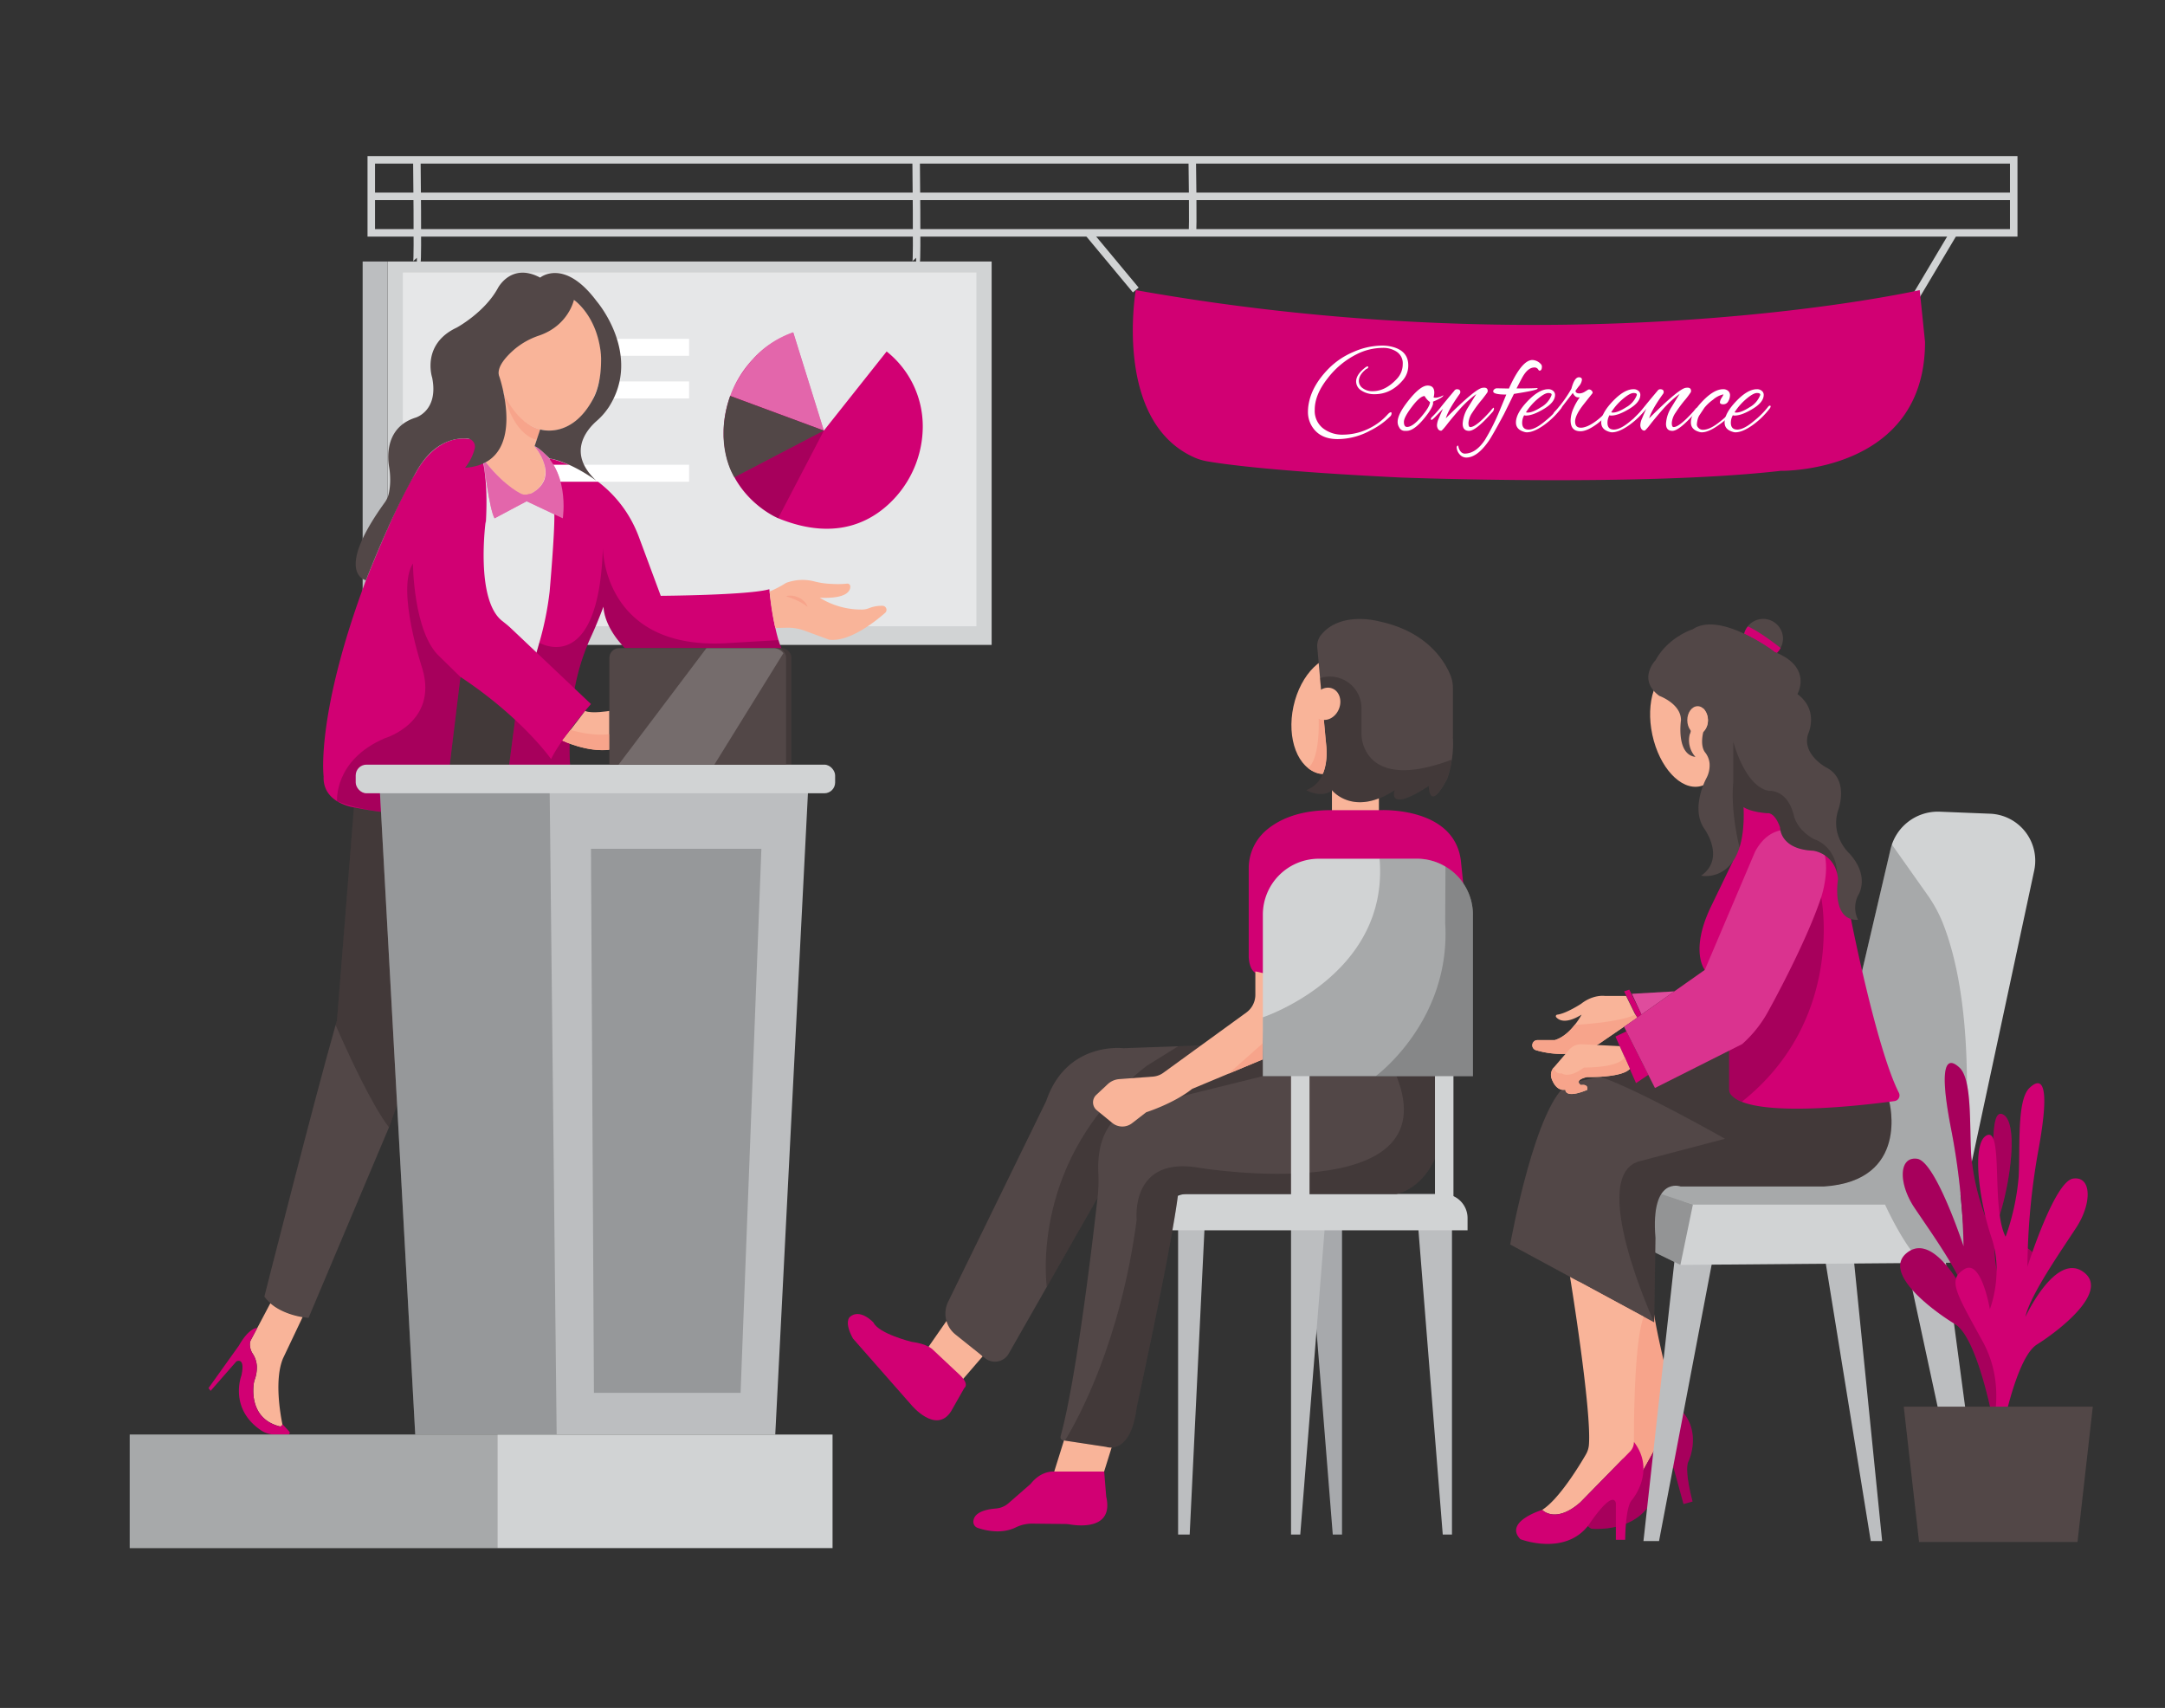  <!DOCTYPE svg PUBLIC "-//W3C//DTD SVG 1.1//EN" "http://www.w3.org/Graphics/SVG/1.1/DTD/svg11.dtd">
<svg id="b625f1e5-8169-47f0-a629-6174850bf053" data-name="Layer 1" xmlns="http://www.w3.org/2000/svg" xmlns:xlink="http://www.w3.org/1999/xlink" width="865.76" height="682.89" viewBox="0 0 865.76 682.89">
<rect x="0" y="0" width="865.76" height="682.89" fill="#333333" stroke="none"/>
<defs>
<clipPath id="bba1797d-02d6-49ba-8647-7b2a2f5c5d3f">
<path id="bc4b0d75-d667-46b5-822e-071868d19f46" data-name="SVGID" d="M-239.61,601.51c-45.46,6.93-88.53,11.33-126.68,14.09-91.65,6.63-155,3.83-155,3.83-94.07,0-157.84-9-199.58-21.43-53.86-16.08-75.27-35-75.27-35-76.57-64-70-186.28-70-186.28,7.19-149,141.27-212.81,141.27-212.81s259.19-193.67,528.75-56.92c0,0,152.35,65.95,156.62,232C-39.51,338.93-32,569.86-239.61,601.51Z" fill="none"/>
</clipPath>
<style xmlns="http://www.w3.org/1999/xhtml">*, ::after, ::before { box-sizing: border-box; }
img, svg { vertical-align: middle; }
</style>
<style xmlns="http://www.w3.org/1999/xhtml">*, body, html { -webkit-font-smoothing: antialiased; }
img, svg { max-width: 100%; }
</style>
</defs>
<path d="M669.85,561.68a5.52,5.52,0,0,1-.52,4.17l-13.79,24.81c-7.31,11.07-13.89,6.92-13.89,6.92,5.33-5.79,9.68-21,11-25.92a9.34,9.34,0,0,0,.18-4c-2.52-13.69-25.06-62.89-25.06-62.89l32.64,7.57C659.25,522.41,667.5,553.22,669.85,561.68Z" fill="#f7a48b"/>
<path d="M675.25,584.19c-1.93,3.36,1.58,16.16,1.58,16.16l-3.6,1-3.9-14.19c-2.9-4.9-8.07,11.14-8.07,11.14-5.76,14.9-24.93,12.91-24.93,12.91-8.35-5,5.32-13.61,5.32-13.61s6.58,4.15,13.89-6.92l13.79-24.81a5.52,5.52,0,0,0,.52-4.17C681.61,570.66,675.25,584.19,675.25,584.19Z" fill="#d10073" data-primary="true"/>
<path d="M675.25,584.19c-1.93,3.36,1.58,16.16,1.58,16.16l-3.6,1-3.9-14.19c-2.9-4.9-8.07,11.14-8.07,11.14-5.76,14.9-24.93,12.91-24.93,12.91-8.35-5,5.32-13.61,5.32-13.61s6.58,4.15,13.89-6.92l13.79-24.81a5.52,5.52,0,0,0,.52-4.17C681.61,570.66,675.25,584.19,675.25,584.19Z" opacity="0.2"/>
<polygon points="762.02 502.98 786.41 616.17 793 616.17 777.51 500.18 762.02 502.98" fill="#bcbec0"/>
<polygon points="729.3 500.18 748.1 616.17 752.65 616.17 740.98 500.18 729.3 500.18" fill="#bcbec0"/>
<polygon points="685.08 502.45 663.43 616.17 657.2 616.17 670.04 500.18 685.08 502.45" fill="#bcbec0"/>
<path d="M661.92,500.81,672,505.75l107-.88a6.88,6.88,0,0,0,6.78-7.5l-1.84-20L729.3,453.92l-67.38,16.49-4.72,23.35Z" fill="#d1d3d4"/>
<polygon points="676.97 481.63 671.97 505.75 661.92 500.81 657.2 493.76 661.92 470.41 664.33 477.39 676.97 481.63" opacity="0.3"/>
<path d="M729.3,453.92,756,339.54a19.45,19.45,0,0,1,19.72-15l20.18.81A18.8,18.8,0,0,1,813.47,348L789.05,462s-3.08,16.33-8.37,18.74Z" fill="#d1d3d4"/>
<path d="M664.33,477.39,677,481.63H753.8s8.73,19.08,15.18,23.17h9.9a6.87,6.87,0,0,0,6.84-7.49l-1.83-19.92s9.42-67.33-7.11-108.66a54.36,54.36,0,0,0-6.15-11.12l-14.21-20.1L729.3,453.92l-67.38,16.49Z" opacity="0.2"/>
<path d="M729.3,474.4H672.12S659.93,469.87,662,495l-.52,33.71-57.57-31.12s10.12-57,23.6-64.55l12.41-2.52h0l51.52-10.46,64.06,20.45S763.91,472.19,729.3,474.4Z" fill="#524747" data-secondary="true"/>
<path d="M729.3,474.4H672.12S659.93,469.87,662,495l-.52,33.71s-27.48-59.9-5.18-64.58l33.53-8.81s-34.37-19.52-49.89-24.8l51.52-10.46,64.06,20.45S763.91,472.19,729.3,474.4Z" opacity="0.2"/>
<path d="M759.34,436.92a2.3,2.3,0,0,1-1.75,3.33c-11.23,1.53-47.22,5.82-61.07.28a10.48,10.48,0,0,1-4.34-2.87,3.44,3.44,0,0,1-.71-2.19V404.9l-9.74-17.1s-6.06-7.41,2.37-25.11l8.79-18.18,3.35-26.66L711.82,323l24.48,21.1,3.89,23.4S750.38,419.31,759.34,436.92Z" fill="#d10073" data-primary="true"/>
<path d="M696.52,440.53a10.46,10.46,0,0,1-4.35-2.88,3.49,3.49,0,0,1-.7-2.18V420.08l32.33-60.77,4.49-.53S738.12,407.53,696.52,440.53Z" opacity="0.2"/>
<path d="M425.86,574.68l-4.29,13.71h19.95s2.58-8.22,3.55-11.36Z" fill="#f9b499"/>
<path d="M398.24,603.15c-3.38.26-8.67,1.26-9,5.07a2.6,2.6,0,0,0,1.76,2.69c2.89,1,9.38,2.6,15.12-.17a14.77,14.77,0,0,1,6.51-1.55l13.23.15a11.47,11.47,0,0,1,1.94.17c3.66.62,17.63,2.17,14.56-11.13l-.81-10H421.57s-5.09-.59-9.4,4.9L403.33,601A8.65,8.65,0,0,1,398.24,603.15Z" fill="#d10073" data-primary="true"/>
<polygon points="370.76 539.28 379.58 526.59 392.97 542.29 383.88 552.83 370.76 539.28" fill="#f9b499"/>
<path d="M339.8,526.59s-2.37,1.94,1.29,8.6l23.44,26.67s9.68,11.61,15.7,2.58L385.6,555s2.37-1.51-2.15-5.59l-10.32-9.68s-1.94-2.37-8.6-3.23c0,0-13.12-3.22-15.27-7.74C349.26,528.74,343.88,522.93,339.8,526.59Z" fill="#d10073" data-primary="true"/>
<polygon points="536.66 489.6 536.66 613.56 532.96 613.56 523.06 489.6 536.66 489.6" fill="#a7a9ac"/>
<polygon points="471.11 489.6 471.11 613.56 475.74 613.56 481.75 489.6 471.11 489.6" fill="#bcbec0"/>
<polygon points="516.27 489.6 516.27 613.56 519.96 613.56 529.86 489.6 516.27 489.6" fill="#bcbec0"/>
<polygon points="580.63 489.6 580.63 613.56 576.94 613.56 567.04 489.6 580.63 489.6" fill="#bcbec0"/>
<path d="M382.08,533.58l11.84,9.47a6.32,6.32,0,0,0,9.44-1.8l35.54-62.33L505,430.28V417.11l-55.81,2s-22.71-2.84-30.82,21.09l-39.21,80.27A10.73,10.73,0,0,0,382.08,533.58Z" fill="#524747" data-secondary="true"/>
<path d="M418.6,514.51s-7.38-51.35,39.89-88.31l12.62-7.86L505,417.11v13.17L438.9,478.92Z" opacity="0.2"/>
<ellipse cx="532.63" cy="285.78" rx="24" ry="15.73" transform="translate(140.25 745.57) rotate(-77.74)" fill="#f9b499"/>
<rect x="532.63" y="314.18" width="18.78" height="12.06" fill="#f9b499"/>
<rect x="154.97" y="104.56" width="241.58" height="153.29" fill="#d1d3d4"/>
<rect x="161.08" y="108.97" width="229.38" height="141.43" fill="#e6e7e8"/>
<path d="M199.19,261.14l18.92,6.47,7.26-30,1-49.33-32.19-7.1-7.28,13.31s-2.91,34-2.82,34.91S199.19,261.14,199.19,261.14Z" fill="#e6e7e8"/>
<path d="M219.79,275.28l-18.08,45L155.84,450.06l-.29.69-32.17,76.19s-12.53-1.14-17.66-8.54c0,0,20.14-79.45,28.49-108.57.2-.66.38-1.31.55-1.92l7.49-94,40.52-53.54Z" fill="#524747" data-secondary="true"/>
<path d="M219.79,275.28l-18.08,45L155.84,450.06l-.29.69c-6.77-8.84-15.82-28.31-21.34-40.92.2-.66.38-1.31.55-1.92l7.49-94,40.52-53.54Z" opacity="0.2"/>
<path d="M314.34,261.82s-57.06,8.83-65.87-4.29c0,0-6.67-6.91-7.15-15,0,0-2.42,6.52-4.88,11.82A88.46,88.46,0,0,0,228.92,281c-1.17,9.62-1.8,21.34-.21,31.93a5.21,5.21,0,0,1-3.24,5.67c-4.45,1.71-12.57,3.67-23.76,1.71l4.45-33.89s5.46-14.58,9.5-29.43a124.5,124.5,0,0,0,4.13-20.44s2.05-23.11,1.89-30.88l-1.89-22.35s26.06,5,35.84,31.76l8.6,23.15s35.31-.24,43.42-2.64c0,0,1.28,12.51,3.65,20.35C312.17,258.8,313.18,261.05,314.34,261.82Z" fill="#d10073" data-primary="true"/>
<path d="M314.34,261.82s-57.06,8.83-65.87-4.29c0,0-6.67-6.91-7.15-15,0,0-2.42,6.52-4.88,11.82A88.46,88.46,0,0,0,228.92,281c-1.17,9.62-1.8,21.34-.21,31.93a5.21,5.21,0,0,1-3.24,5.67c-4.45,1.71-12.57,3.67-23.76,1.71l4.45-33.89s5.46-14.58,9.5-29.43c0,0,23.75,13.92,25.42-37.86,0,0,0,40.36,48.58,38.08l21.64-1.27C312.17,258.8,313.18,261.05,314.34,261.82Z" opacity="0.2"/>
<rect x="145.02" y="104.56" width="9.95" height="153.29" fill="#bcbec0"/>
<rect x="195.35" y="135.47" width="80.21" height="6.79" fill="#fff"/>
<rect x="195.35" y="152.52" width="80.21" height="6.79" fill="#fff"/>
<rect x="195.35" y="185.82" width="80.21" height="6.79" fill="#fff"/>
<path d="M249.68,259.17h62.87a3.89,3.89,0,0,1,3.89,3.89v42.67a0,0,0,0,1,0,0H245.79a0,0,0,0,1,0,0V263.06A3.89,3.89,0,0,1,249.68,259.17Z" fill="#524747" data-secondary="true"/>
<path d="M249.68,259.17h62.87a3.89,3.89,0,0,1,3.89,3.89v42.67a0,0,0,0,1,0,0H245.79a0,0,0,0,1,0,0V263.06A3.89,3.89,0,0,1,249.68,259.17Z" opacity="0.2"/>
<ellipse cx="219.79" cy="144.45" rx="20.7" ry="27.72" fill="#f9b499"/>
<path d="M194.22,184.87s7.95,10.06,14.51,12.71a4.48,4.48,0,0,0,3.86-.29c3.45-2,9.84-7.48,1.19-18.89l2.23-6.7s-9.22-1.14-14.62-14.55a33.52,33.52,0,0,1,.11,12A34,34,0,0,1,194.22,184.87Z" fill="#f9b499"/>
<path d="M216,171.7l-1.37,4.13s-9-1.05-13.25-18.68C201.39,157.15,206.41,169.38,216,171.7Z" fill="#f7a48b"/>
<path d="M193.51,185.24s2.15,18.43,4.26,22l12.83-6.82,14.46,6.82s3.27-20.48-11.28-28.84c0,0,10.71,12.34-1.19,18.89,0,0-2.52.91-3.86.29,0,0-5.93-2.17-14.51-12.71Z" fill="#d10073" data-primary="true"/>
<path d="M193.51,185.24s2.15,18.43,4.26,22l12.83-6.82,14.46,6.82s3.27-20.48-11.28-28.84c0,0,10.71,12.34-1.19,18.89,0,0-2.52.91-3.86.29,0,0-5.93-2.17-14.51-12.71Z" fill="#fff" opacity="0.4"/>
<path d="M194.22,208.4s-4.22,31.09,6.45,39.75c1.27,1,2.56,2,3.74,3.14l31.91,30.2s-11.77,13.47-15.95,22c0,0-11.57-16.52-36.25-32.84l-6.06,49.9a4.8,4.8,0,0,1-3.93,4.13c-4.91.87-15.12,1.64-31.89-1.75,0,0-13.3-1.39-12.83-12.53,0,0-3.19-24.57,16.91-78.36,0,0,13.77-34.54,19.82-42.75,0,0,7.58-15.95,21.9-13.75a3.92,3.92,0,0,1,3,2.21c1.6,3.45,4.37,12.39,3.23,31.58" fill="#d10073" data-primary="true"/>
<path d="M165.13,225.3s.15,27.6,10.64,37.2l8.35,8.17-6.06,49.9s-.61,3.68-3.93,4.13c0,0-20.72,2.84-39.34-4.34,0,0-1.36-16.47,19.14-25.21,0,0,21.27-6.26,15-27.71C168.93,267.44,158.3,235.74,165.13,225.3Z" opacity="0.2"/>
<path d="M113.17,543.13c-3.47,8.35-1.13,21.93-.28,26.16a.87.87,0,0,1-1.09,1C100.4,567.34,101,556.36,101.52,553a9.32,9.32,0,0,1,.49-1.77,14.66,14.66,0,0,0,.72-4.8,10.11,10.11,0,0,0-1.76-5.32,6.8,6.8,0,0,1-.94-4.76l2.86-5.4,5.22-9.88c5.09,4.52,12.9,5.55,12.9,5.55Z" fill="#f9b499"/>
<path d="M115.19,573.58H110a10.13,10.13,0,0,1-5.7-1.74C91.44,563.06,96.53,550,96.53,550c1.67-7.66-2-5.67-2-5.67L84.22,556.11,83.39,555l12.15-17c4.16-7.32,7.35-7.06,7.35-7.06l-2.45,4.63a4.12,4.12,0,0,0-.5,2.12,6.83,6.83,0,0,0,1,3.41,10.11,10.11,0,0,1,1.76,5.32,14.66,14.66,0,0,1-.72,4.8,9.32,9.32,0,0,0-.49,1.77c-.48,3.4-1.12,14.38,10.28,17.33a.87.87,0,0,0,1.09-1l2.83,3.08A.72.72,0,0,1,115.19,573.58Z" fill="#d10073" data-primary="true"/>
<polygon points="151.82 314.75 166.05 573.58 310.02 573.58 323.21 314.75 151.82 314.75" fill="#bcbec0"/>
<polygon points="151.82 314.75 219.79 314.75 222.6 573.58 166.05 573.58 151.82 314.75" opacity="0.2"/>
<polygon points="236.32 339.38 237.51 556.9 296.15 556.9 304.47 339.38 236.32 339.38" opacity="0.2"/>
<rect x="51.88" y="573.58" width="281.05" height="45.4" fill="#d1d3d4"/>
<rect x="51.88" y="573.58" width="147.11" height="45.4" opacity="0.2"/>
<path d="M307.76,236.5a43.85,43.85,0,0,0,6.58-3.44,18.87,18.87,0,0,1,11-.67,32.23,32.23,0,0,0,7.25,1.07,35.55,35.55,0,0,0,6.07-.1,1.18,1.18,0,0,1,1.37,1.15c0,1.89-1.59,4.93-12.2,4.49a31.51,31.51,0,0,0,16.81,4.72,7.65,7.65,0,0,0,2.72-.49,13.48,13.48,0,0,1,5.79-1A1.62,1.62,0,0,1,354,245c-3.73,3.29-14.26,11.8-22.44,10.77l-9.85-3.62a19.4,19.4,0,0,0-7.12-1.17l-4.54.11A100.26,100.26,0,0,1,307.76,236.5Z" fill="#f9b499"/>
<path d="M314.34,238.37a6.38,6.38,0,0,1,2.57-.16,8.69,8.69,0,0,1,2.49.73,7.45,7.45,0,0,1,2.14,1.5,5.66,5.66,0,0,1,1.41,2.17c-.74-.47-1.36-1-2.05-1.36a19.55,19.55,0,0,0-2.06-1.11C317.43,239.46,316,239,314.34,238.37Z" fill="#f7a48b"/>
<circle cx="281.87" cy="287.22" r="6.3" fill="none" stroke="#ed1c24" stroke-miterlimit="10" stroke-width="0.25"/>
<path d="M224.87,296.11s9.85,4.71,18.82,3.65V284.25s-7.19,1.21-9.71,0Z" fill="#f9b499"/>
<path d="M228.15,291.84s8.44,2.68,15.54,1.68v6.24s-7.42,1.46-18.82-3.65Z" fill="#f7a48b"/>
<path d="M581,294.87a42,42,0,0,1-.43,8.89,43.39,43.39,0,0,1-1.84,7.62c-7.4,13.95-7.4,2.85-7.4,2.85-17.09,11.1-13.68,1.71-13.68,1.71-16.51,10.82-25,0-25,0-4.2,3.42-10.33,0-10.33,0,10.25-4,8-17.94,8-17.94l-2.45-26.89-1.1-12.23a7,7,0,0,1,1.5-5c7.93-9.8,23.37-5.4,23.37-5.4,19.3,4.12,26.23,16.13,28.44,21.65A13.13,13.13,0,0,1,581,275Z" fill="#524747" data-secondary="true"/>
<path d="M580.52,303.76a43.39,43.39,0,0,1-1.84,7.62c-7.4,13.95-7.4,2.85-7.4,2.85-17.09,11.1-13.68,1.71-13.68,1.71-16.51,10.82-25,0-25,0-4.2,3.42-10.33,0-10.33,0,10.25-4,8-17.94,8-17.94l-2.45-26.89.12,0a12.66,12.66,0,0,1,16.5,12.08v10.59s0,23.46,36,10Z" opacity="0.2"/>
<path d="M527.31,287.22s.78,16-4.25,19.86c0,0,3,2.54,5.91,2.36,0,0,2.35-4.86,1.2-13.25l-.76-8.36A2.64,2.64,0,0,1,527.31,287.22Z" fill="#f7a48b"/>
<path d="M505.76,389.25s-5.83,2.53-6.41-6.61v-35.4a20,20,0,0,1,6.69-15c4.88-4.3,13.09-8.4,26.59-8.31h19s30.93-1.75,32.68,21.39l2.53,24.32Z" fill="#d10073" data-primary="true"/>
<path d="M474.71,477.39H577.22a9.64,9.64,0,0,1,9.64,9.64v4.88a0,0,0,0,1,0,0H465.06a0,0,0,0,1,0,0V487A9.64,9.64,0,0,1,474.71,477.39Z" fill="#d1d3d4"/>
<path d="M558.36,477.39H471.11c-2.48,20.53-16.56,85.3-16.56,85.3-2.44,19.46-12.17,15.82-12.17,15.82L425.86,576l-.69-.11a1.28,1.28,0,0,1-1.05-1.62c6.3-22.84,12.76-77.39,14.78-95.34a61.18,61.18,0,0,0,.32-9.76c-1.3-27.71,20.6-27.71,20.6-27.71L505,430.28h72.55C581.71,473.86,558.36,477.39,558.36,477.39Z" fill="#524747" data-secondary="true"/>
<path d="M558.36,477.39H471.11c-2.48,20.53-16.56,85.3-16.56,85.3-2.44,19.46-12.17,15.82-12.17,15.82L425.86,576c5.51-9,22.29-39.83,28.69-88.32,0,0-2.84-25.95,25.54-20.67,0,0,99.45,16.17,78.38-36.72h19.06C581.71,473.86,558.36,477.39,558.36,477.39Z" opacity="0.2"/>
<path d="M502,388.38v9.38a8.75,8.75,0,0,1-3.61,7.08l-33.18,24.09a8.15,8.15,0,0,1-4.16,1.53l-13.4,1a7.68,7.68,0,0,0-4.66,2l-4.61,4.32a4.08,4.08,0,0,0,.21,6.13l6.2,5.08a6.36,6.36,0,0,0,7.9.11l5.67-4.39s10.9-3.43,18.38-9.35L505,423.56l.78-34.31Z" fill="#f9b499"/>
<polygon points="491.26 429.3 504.98 417.11 504.98 423.56 491.26 429.3" fill="#f7a48b"/>
<ellipse cx="674.73" cy="290.75" rx="14.28" ry="24.13" transform="translate(-46.02 148.2) rotate(-12.12)" fill="#f9b499"/>
<path d="M713,255.32a7.82,7.82,0,0,1-1,3.77,8.11,8.11,0,0,1-1.52,2,7.77,7.77,0,0,1-5.4,2.15,7.9,7.9,0,0,1-7.9-7.89,6.84,6.84,0,0,1,.26-1.94,7.39,7.39,0,0,1,1.46-2.94,7.81,7.81,0,0,1,6.18-3A7.89,7.89,0,0,1,713,255.32Z" fill="#524747" data-secondary="true"/>
<path d="M712.05,259.09a8.11,8.11,0,0,1-1.52,2l-.87-.36c-4.19-3.44-12.17-7.32-12.17-7.32a7.39,7.39,0,0,1,1.46-2.94C703.05,252.29,708.69,256.46,712.05,259.09Z" fill="#d10073" data-primary="true"/>
<polygon points="646 414.44 654.23 433.06 659.15 429.75 650.38 412.36 646 414.44" fill="#d10073" data-primary="true"/>
<path d="M653.4,576.53a5.53,5.53,0,0,1-1.6,3.88l-19.86,20.28c-10,8.74-15.23,3-15.23,3,6.67-4.17,14.89-17.72,17.44-22.1a9.17,9.17,0,0,0,1.23-3.77c1.19-13.87-7.54-67.28-7.54-67.28l29.48,15.94C653.57,535.86,653.37,567.75,653.4,576.53Z" fill="#f9b499"/>
<path d="M652.65,599.67c-2.75,2.72-2.75,16-2.75,16h-3.73V600.94c-1.5-5.49-10.74,8.61-10.74,8.61-9.49,12.85-27.45,5.86-27.45,5.86-6.74-7,8.73-11.72,8.73-11.72s5.25,5.74,15.23-3l19.86-20.28a5.53,5.53,0,0,0,1.6-3.88C662.36,588.3,652.65,599.67,652.65,599.67Z" fill="#d10073" data-primary="true"/>
<polygon points="652.57 397.36 656.4 405.65 669.55 396.38 652.57 397.36" fill="#d10073" data-primary="true"/>
<polygon points="652.57 397.36 656.4 405.65 669.55 396.38 652.57 397.36" fill="#fff" opacity="0.3"/>
<polygon points="649.46 396.38 651.54 395.68 656.4 405.65 654.65 406.88 649.46 396.38" fill="#d10073" data-primary="true"/>
<path d="M654.64,406.88c-3.25,2.3-13.52,9.3-13.52,9.3-10.46,7.71-22.82,4.95-27,3.69a2.06,2.06,0,0,1,.61-4h7c3.35-1,6.16-3.72,8-6.11a28.49,28.49,0,0,0,2.73-4.07c-6.33,3.87-9.09,2.24-10.17,1a.62.62,0,0,1,.44-1c3.61-.45,9.55-4.35,9.55-4.35,4.88-3.82,9.42-3.14,9.42-3.14h8.54l3.7,7.51Z" fill="#f9b499"/>
<path d="M654.64,406.88c-3.25,2.3-13.52,9.3-13.52,9.3-10.46,7.71-22.82,4.95-27,3.69a2.06,2.06,0,0,1,.61-4h7c3.35-1,6.16-3.72,8-6.11.56,0,17.74-.9,24.21-4.09Z" fill="#f7a48b"/>
<path d="M329.46,172.17l25.1-31.64A38.21,38.21,0,0,1,369,171a42.44,42.44,0,0,1-10.62,27.49c-8.08,9.14-23,18.6-47.18,8.72,0,0-20.22-8.26-21.73-31.51A43.26,43.26,0,0,1,301,143.67a38.84,38.84,0,0,1,16.2-10.79Z" fill="#d10073" data-primary="true"/>
<path d="M329.46,172.17,292,158.3s6.53-19.1,25.17-25.42Z" fill="#fff" opacity="0.4"/>
<path d="M329.46,172.17l-35.78,18.68s-8.56-12.78-1.7-32.55Z" fill="#524747" data-secondary="true"/>
<path d="M311.16,207.24l18.3-35.07-35.78,18.68S299.51,201.73,311.16,207.24Z" opacity="0.2"/>
<line x1="435.17" y1="93.1" x2="454.18" y2="115.95" fill="none" stroke="#d1d3d4" stroke-miterlimit="10" stroke-width="3"/>
<line x1="761.43" y1="126.43" x2="781.27" y2="93.1" fill="none" stroke="#d1d3d4" stroke-miterlimit="10" stroke-width="3"/>
<rect x="148.47" y="63.91" width="656.8" height="29.19" fill="none" stroke="#d1d3d4" stroke-miterlimit="10" stroke-width="3"/>
<line x1="148.47" y1="78.51" x2="805.27" y2="78.51" fill="none" stroke="#d1d3d4" stroke-miterlimit="10" stroke-width="3"/>
<path d="M166.7,63.91s.47,40.65,0,40.65" fill="none" stroke="#d1d3d4" stroke-miterlimit="10" stroke-width="3"/>
<path d="M366.35,63.91s.47,40.65,0,40.65" fill="none" stroke="#d1d3d4" stroke-miterlimit="10" stroke-width="3"/>
<path d="M476.77,63.91s.46,29.19,0,29.19" fill="none" stroke="#d1d3d4" stroke-miterlimit="10" stroke-width="3"/>
<path d="M237.27,159.31C228.57,175.83,216,171.7,216,171.7l-2.23,6.7c2,.67,6,4.9,6,4.9,8.91,1.56,18.7,8.91,18.7,8.91-11.83-11-3.94-20.3.07-23.85a27.12,27.12,0,0,0,5-5.72c13.32-21-4.88-42.12-4.88-42.12C225.58,102.93,216,111,216,111c-11.58-6.24-16.92,4.23-16.92,4.23C193.74,125,182.61,131,182.61,131c-14.25,6.68-9.79,20-9.79,20,2.67,13.36-6.68,16-6.68,16-12,3.83-11.23,15.6-10.54,19.71a29,29,0,0,1,.43,4.74,26,26,0,0,1-.6,6.07,9.6,9.6,0,0,1-1.59,3.41c-20.57,28.46-7.52,31.08-7.52,31.08,11.8-29.84,19.82-42.75,19.82-42.75,7-13.05,16.17-14.27,20.82-13.9a3.22,3.22,0,0,1,2.92,3.75,19.93,19.93,0,0,1-3.93,7.93c26.05-1.79,13.58-36.92,13.58-36.92-.88-3.44,2.8-7.54,6.34-10.58a30.18,30.18,0,0,1,9.84-5.42c11.67-4.06,13.79-14.2,13.79-14.2s9.37,6.18,10.81,21.92c0,.49.06,1,.06,1.46C240.38,146,240.35,153.45,237.27,159.31Z" fill="#524747" data-secondary="true"/>
<rect x="142.24" y="305.73" width="191.72" height="11.45" rx="4.31" fill="#d1d3d4"/>
<path d="M247.58,259.17h62.87a3.89,3.89,0,0,1,3.89,3.89v42.67a0,0,0,0,1,0,0H243.69a0,0,0,0,1,0,0V263.06A3.89,3.89,0,0,1,247.58,259.17Z" fill="#524747" data-secondary="true"/>
<path d="M247.35,305.73l35.13-46.56h26.69a5,5,0,0,1,4.09,2l-27.58,44.54Z" fill="#fff" opacity="0.2"/>
<ellipse cx="530.34" cy="281.39" rx="6.59" ry="5.49" transform="translate(71.85 668.99) rotate(-68.16)" fill="#f9b499"/>
<rect x="516.27" y="426.2" width="7.39" height="55.43" fill="#d1d3d4"/>
<rect x="573.83" y="426.2" width="7.39" height="55.43" fill="#d1d3d4"/>
<path d="M589,365.72v64.56H505V365.72a22.37,22.37,0,0,1,22.37-22.37h39.29A22.07,22.07,0,0,1,578,346.48,22.3,22.3,0,0,1,589,365.72Z" fill="#d1d3d4"/>
<path d="M589,365.72v64.56H505V406.75s50.58-16.73,46.68-63.4h15A22.35,22.35,0,0,1,589,365.72Z" opacity="0.2"/>
<path d="M589,365.72v64.56H550.11s30.17-22,27.81-61.25l.11-22.55A22.3,22.3,0,0,1,589,365.72Z" opacity="0.2"/>
<path d="M649.46,410.54,661.8,435l34.87-17.54A48.54,48.54,0,0,0,707.28,404s14.72-26.42,21-45.26c0,0,7.11-21.06-5.87-25.25,0,0-13-7.14-20.59,7.06L681.73,387.8Z" fill="#d10073" data-primary="true"/>
<path d="M649.46,410.54,661.8,435l34.87-17.54A48.54,48.54,0,0,0,707.28,404s14.72-26.42,21-45.26c0,0,7.11-21.06-5.87-25.25,0,0-13-7.14-20.59,7.06L681.73,387.8Z" fill="#fff" opacity="0.2"/>
<path d="M743,358.08a10.92,10.92,0,0,0,0,9.68c-10.82.57-8-16.22-8-16.22a15.77,15.77,0,0,0-.34-2.21,11.77,11.77,0,0,0-9.54-9.19c-13.47-.56-13.28-9.3-13.28-9.3-2.28-6.45-5.12-5.69-5.12-5.69-7.22-.57-9.5-2.47-9.5-2.47.29,7-.39,12.2-1.61,16.12-4.29,13.66-15.33,11.32-15.33,11.32,10-7.07,1.14-18.94,1.14-18.94-5.47-8.21.9-19.94.9-19.94a10.9,10.9,0,0,0,1.32-5.94,8.26,8.26,0,0,0-1.82-4.51c-2.15-2.86-.67-8.18-.67-8.18,4.11-4.84,0-9.32,0-9.32l-5.42,4.65c1,4.35,0,5.6,0,5.6a9.86,9.86,0,0,0,2.27,9.1c-7.86-1-5.79-14.7-5.79-14.7,0-6.62-8.69-9.72-8.69-9.72-8.9-6.62-1.45-14.29-1.45-14.29,5.09-9.29,14.85-12.34,14.85-12.34,11.1-7.41,32.74,9.11,32.74,9.11,15.37,6,9.11,16.8,9.11,16.8,8.83,6.55,4.27,16,4.27,16-2.57,8.06,7.12,13.28,7.12,13.28,9.69,4.85,4.84,17.37,4.84,17.37-3.13,10.26,4.55,17.09,4.55,17.09C748.1,350.68,743,358.08,743,358.08Z" fill="#524747" data-secondary="true"/>
<path d="M734.66,349.33a11.77,11.77,0,0,0-9.54-9.19c-13.47-.56-13.28-9.3-13.28-9.3-2.28-6.45-5.12-5.69-5.12-5.69-7.22-.57-9.5-2.47-9.5-2.47.29,7-.39,12.2-1.61,16.12,0,0-3.69-14.18-2.47-26.27V296.58s4.56,17.94,14.24,19.64c0,0,7.41-.85,10,10,0,0,1.13,5.7,8.25,9.4C725.6,335.59,734.28,338.13,734.66,349.33Z" opacity="0.2"/>
<ellipse cx="678.87" cy="287.95" rx="4.14" ry="5.59" fill="#f9b499"/>
<path d="M632.2,433.84c3.2-.5,2.53,1.92,2.53,1.92-9.12,3.76-8.75-.07-8.75-.07-3,.51-4.65-2.12-5.47-4.32a4.46,4.46,0,0,1,.81-4.53l6.16-7.13a6.34,6.34,0,0,1,5.13-2.18l15.08.75,2,4.43,2.07,4.68c-3.36,3.62-17.15,3.25-17.15,3.25C629,432,632.2,433.84,632.2,433.84Z" fill="#f9b499"/>
<path d="M632.2,433.84c3.2-.5,2.53,1.92,2.53,1.92-9.12,3.76-8.75-.07-8.75-.07-3,.51-4.65-2.12-5.47-4.32a4.46,4.46,0,0,1,.81-4.53s.64,2.79,3.15,2.3c0,0,2.85,2.3,8.91-2.3,0,0,14,.2,16.27-4.13l2.07,4.68c-3.36,3.62-17.15,3.25-17.15,3.25C629,432,632.2,433.84,632.2,433.84Z" fill="#f7a48b"/>
<path d="M454.18,116s-9.1,52.23,23.28,66.84a22.11,22.11,0,0,0,5.34,1.62c6.52,1.14,26.76,4,77.12,6.46,0,0,96.51,3.71,152.13-2.66,0,0,57.75,1.06,57.75-51.54L767.67,116S629.62,147.29,454.18,116Z" fill="#d10073" data-primary="true"/>
<path d="M549.73,157.61a9.26,9.26,0,0,1-5.28-1.44,4.24,4.24,0,0,1-2.15-3.63q0-2.78,3.61-5.55a1.89,1.89,0,0,1,.94-.48c.21,0,.32.07.32.21q0,.53-.84.84c-2,1.57-2.93,3.16-2.93,4.77a3.5,3.5,0,0,0,1.57,2.9,6.32,6.32,0,0,0,3.92,1.18c3.43,0,6.65-1.64,9.69-4.92a8.49,8.49,0,0,0,2.36-5.92,5.5,5.5,0,0,0-2.52-5,9.66,9.66,0,0,0-5.65-1.47,23.14,23.14,0,0,0-10.32,2.57,33.45,33.45,0,0,0-11.54,9.6q-5.16,6.52-5.16,12.54A8.86,8.86,0,0,0,529,171.2a12.49,12.49,0,0,0,8.06,2.59,23.7,23.7,0,0,0,10.79-2.67,24.32,24.32,0,0,0,7-5.34c.56-.63,1-.94,1.31-.94s.31.18.31.55a1.66,1.66,0,0,1-.57,1.13,30.37,30.37,0,0,1-8,5.65,27.52,27.52,0,0,1-13,3.4q-6.52,0-9.71-4.29a10.81,10.81,0,0,1-2.15-6.75,18,18,0,0,1,.42-3.72q1.41-6.7,7.43-13a30.63,30.63,0,0,1,10.32-7.09,28.81,28.81,0,0,1,11.31-2.54,15.81,15.81,0,0,1,4.92.68c3.8,1.18,5.71,3.58,5.71,7.17a8.85,8.85,0,0,1-1.94,5.71Q556.39,157.61,549.73,157.61Z" fill="#fff"/>
<path d="M573.08,161.07q0,1.83-3.5,6.13-4.14,5.07-7.07,5.07h-.84a2.4,2.4,0,0,1-2.15-1.41,4,4,0,0,1-.62-2.2q0-3.14,4.58-8.82t7.4-5.68c1.79,0,2.68.94,2.68,2.83a8.67,8.67,0,0,1-.27,1.88c0,.1.37.16,1,.16a7.2,7.2,0,0,0,2.88-1c0,.6-1.42,1.45-4.14,2.57A1.74,1.74,0,0,1,573.08,161.07Zm-3.4-2.72c-1.19,0-2.87,1.39-5,4.19s-3.27,4.85-3.27,6.17.42,2,1.25,2c1.5,0,3.41-1.36,5.71-4.08s3.46-4.68,3.46-5.86A7.71,7.71,0,0,1,569.68,158.35Z" fill="#fff"/>
<path d="M582.56,155.62c.94,0,1.41.37,1.41,1.1a1.45,1.45,0,0,1-.15.63c-3.14,4.37-5,7.66-5.66,9.9q12.2-12.19,14.82-12.2a2,2,0,0,1,.47-.05c1,0,1.47.43,1.47,1.31a1.43,1.43,0,0,1-.11.52c-.07.17-.77,1.12-2.09,2.83a47.08,47.08,0,0,0-3.9,5.23,8.35,8.35,0,0,0-1.6,4.19c0,1.12.24,1.68.73,1.68q2.31,0,8-6.34a4.22,4.22,0,0,0,.37-.47c.52-.63.84-.94.94-.94s.16.17.16.52a2.36,2.36,0,0,1-.73,1.36q-6.5,7.38-9.22,7.38c-1.71,0-2.56-.94-2.56-2.82A13.45,13.45,0,0,1,587,163l3.35-5.44a41.55,41.55,0,0,0-6.33,5.73q-2.78,3.12-5.06,6c-1.52,2-2.4,2.93-2.64,2.93a1.43,1.43,0,0,1-1.23-.65,2.82,2.82,0,0,1-.45-1.63,7.28,7.28,0,0,1,.68-2.59c.46-1.08,1-2.39,1.73-3.92l-3.14,3.29c-.77.77-1.25,1.16-1.44,1.16s-.29-.12-.29-.34a1.15,1.15,0,0,1,.42-.76,43.19,43.19,0,0,0,3.35-3.72q1.37-1.78,5.6-6.81A1.31,1.31,0,0,1,582.56,155.62Z" fill="#fff"/>
<path d="M616.59,146.57c0,1.08-.31,1.62-.94,1.62-.17,0-.35-.14-.52-.42a1.66,1.66,0,0,0-1.57-.84q-2.41,0-4.51,3.46-.42.68-2.61,4.92h.62q5.72,0,7.6-.16c.13,0,.21.11.21.21,0,.28-1.24.67-3.72,1.15s-4.26.72-5.76,1c-1.08,2.23-2.39,4.89-3.93,8q-4.71,8.79-6.23,10.94-4.56,6.5-8.9,6.49a3.43,3.43,0,0,1-2.64-1.28,4.46,4.46,0,0,1-1.18-2.85c.1-.42.26-.63.47-.63s.17.12.21.36a4.25,4.25,0,0,0,1,2.1,2.14,2.14,0,0,0,1.51.73q4.46,0,8.12-5.5a84.15,84.15,0,0,0,5.71-11.3l2.82-6.81c-3.49,0-5.23-.45-5.23-1.26a1.07,1.07,0,0,1,.5-.89,1.53,1.53,0,0,1,.86-.36l4.92.1q5.13-11.42,9.43-11.41a4.87,4.87,0,0,1,3.29,1.57A1.48,1.48,0,0,1,616.59,146.57Z" fill="#fff"/>
<path d="M610.57,172.85a3.11,3.11,0,0,1-1-.16q-3.36-.93-3.36-3.77,0-3.66,4.61-8.48t8.27-4.82a2.9,2.9,0,0,1,2,.66,2.06,2.06,0,0,1,.76,1.6q0,2.93-4.43,5.6t-7.2,2.67a2.29,2.29,0,0,1-.73-.11,6.13,6.13,0,0,0-.79,3c0,1.81.87,2.72,2.6,2.72s4-1.17,6.72-3.51a33.38,33.38,0,0,0,5.45-5.44q.47-.63.81-.63c.23,0,.34.1.34.31a1.75,1.75,0,0,1-.42.89,32.08,32.08,0,0,1-6.8,6.6Q613.34,172.85,610.57,172.85Zm9.9-15.08c0-.42-.45-.63-1.34-.63s-2.15.68-3.79,2a23.41,23.41,0,0,0-5.13,5.71,2.11,2.11,0,0,0,.68.11q2,0,5.31-2.12a9.34,9.34,0,0,0,4.16-4.64A1.27,1.27,0,0,0,620.47,157.77Z" fill="#fff"/>
<path d="M632,172.43q-3.93,0-3.93-4.34a12.17,12.17,0,0,1,1.15-4.82,21.43,21.43,0,0,1,2.52-4.4,3.25,3.25,0,0,1-.68,0c-.84,0-1.54-.59-2.1-1.78l-3.87,5c-2.17,2.69-3.42,4-3.77,4-.18,0-.26-.07-.26-.21a2.8,2.8,0,0,1,.89-1.52,49.59,49.59,0,0,0,6.44-8.95q1.2-4.56,3-4.56c.81,0,1.21.35,1.21,1a4.77,4.77,0,0,1-1.31,2.67l-1.26,1.68c0,.73.54,1.1,1.62,1.1a4.26,4.26,0,0,0,2.1-.68l1.36-.84a1.4,1.4,0,0,1,.52-.05,1.26,1.26,0,0,1,.89.52.93.93,0,0,1,.32.94l-3.62,4.56q-3.35,4.29-3.35,6.78c0,1.66.77,2.48,2.31,2.48s3.57-.85,5.91-2.56a25.37,25.37,0,0,0,3.83-3.4,11.31,11.31,0,0,1,1.78-1.89q.36,0,.36.39a1.44,1.44,0,0,1-.47.92L642,166.52a32.27,32.27,0,0,1-3.15,2.82Q634.72,172.43,632,172.43Z" fill="#fff"/>
<path d="M644.66,172.85a3.13,3.13,0,0,1-1-.16q-3.35-.93-3.35-3.77,0-3.66,4.61-8.48t8.27-4.82a2.87,2.87,0,0,1,2,.66,2,2,0,0,1,.76,1.6q0,2.93-4.42,5.6t-7.2,2.67a2.35,2.35,0,0,1-.74-.11,6.12,6.12,0,0,0-.78,3c0,1.81.86,2.72,2.59,2.72s4-1.17,6.73-3.51a33.3,33.3,0,0,0,5.44-5.44c.32-.42.59-.63.82-.63s.34.1.34.31a1.75,1.75,0,0,1-.42.89,32.37,32.37,0,0,1-6.81,6.6Q647.43,172.85,644.66,172.85Zm9.89-15.08c0-.42-.44-.63-1.33-.63s-2.16.68-3.8,2a23.41,23.41,0,0,0-5.13,5.71,2.15,2.15,0,0,0,.68.11q2,0,5.31-2.12a9.37,9.37,0,0,0,4.17-4.64A1.24,1.24,0,0,0,654.55,157.77Z" fill="#fff"/>
<path d="M663.87,155.62c.94,0,1.42.37,1.42,1.1a1.47,1.47,0,0,1-.16.63c-3.14,4.37-5,7.66-5.66,9.9q12.21-12.19,14.82-12.2a2.09,2.09,0,0,1,.47-.05c1,0,1.47.43,1.47,1.31a1.43,1.43,0,0,1-.11.52,34.33,34.33,0,0,1-2.09,2.83,47.08,47.08,0,0,0-3.9,5.23,8.35,8.35,0,0,0-1.6,4.19c0,1.12.24,1.68.73,1.68q2.31,0,8-6.34a4.22,4.22,0,0,0,.37-.47c.52-.63.84-.94.94-.94s.16.17.16.52a2.36,2.36,0,0,1-.73,1.36q-6.5,7.38-9.22,7.38c-1.71,0-2.56-.94-2.56-2.82a13.56,13.56,0,0,1,2.09-6.5l3.35-5.44a41.55,41.55,0,0,0-6.33,5.73q-2.77,3.12-5.06,6c-1.51,2-2.39,2.93-2.64,2.93a1.43,1.43,0,0,1-1.23-.65,2.82,2.82,0,0,1-.45-1.63,7.13,7.13,0,0,1,.69-2.59c.45-1.08,1-2.39,1.72-3.92l-3.14,3.29c-.77.77-1.25,1.16-1.44,1.16s-.29-.12-.29-.34a1.15,1.15,0,0,1,.42-.76,43.19,43.19,0,0,0,3.35-3.72q1.37-1.78,5.61-6.81A1.28,1.28,0,0,1,663.87,155.62Z" fill="#fff"/>
<path d="M680.52,172.85a3.21,3.21,0,0,1-1-.16q-3.35-.93-3.35-3.77,0-3.66,4.61-8.48t8.27-4.82a2.91,2.91,0,0,1,2,.66,2.25,2.25,0,0,1,.76,1.78,4.93,4.93,0,0,1-.68,2.36,2.21,2.21,0,0,1-2,1.23c-.91,0-1.36-.28-1.36-.84a4.06,4.06,0,0,1,.71-1.76,10.19,10.19,0,0,0,.7-1.25c0-.06,0-.08-.15-.08a9.21,9.21,0,0,0-4,2.09,17.72,17.72,0,0,0-3.48,3.25l-2,3a6.11,6.11,0,0,0-.76,2,9.42,9.42,0,0,0-.24,1.73,2.08,2.08,0,0,0,.66,1.31,2.35,2.35,0,0,0,1.86.73c1.74,0,3.91-1,6.49-3.06a33.6,33.6,0,0,0,6-5.84.78.78,0,0,1,.63-.31q.36,0,.36.21a.87.87,0,0,1-.26.52A31.41,31.41,0,0,1,687.2,170Q683.2,172.85,680.52,172.85Z" fill="#fff"/>
<path d="M694,172.85a3.17,3.17,0,0,1-1-.16q-3.35-.93-3.35-3.77,0-3.66,4.61-8.48t8.27-4.82a2.87,2.87,0,0,1,2,.66,2,2,0,0,1,.76,1.6q0,2.93-4.42,5.6t-7.2,2.67a2.29,2.29,0,0,1-.73-.11,6,6,0,0,0-.79,3c0,1.81.87,2.72,2.59,2.72s4-1.17,6.73-3.51a33.38,33.38,0,0,0,5.45-5.44q.46-.63.81-.63c.23,0,.34.1.34.31a1.75,1.75,0,0,1-.42.89,31.9,31.9,0,0,1-6.81,6.6Q696.81,172.85,694,172.85Zm9.9-15.08c0-.42-.45-.63-1.34-.63s-2.15.68-3.8,2a23.82,23.82,0,0,0-5.13,5.71,2.15,2.15,0,0,0,.68.11q2,0,5.32-2.12a9.39,9.39,0,0,0,4.16-4.64A1.27,1.27,0,0,0,703.93,157.77Z" fill="#fff"/>
<g clip-path="url(#bba1797d-02d6-49ba-8647-7b2a2f5c5d3f)">
<path d="M-680.37,146.31V478.2H1.68V146.31ZM-29.27,454.8H-659.33V169.54H-29.27Z" fill="#fff"/>
</g>
<g id="b656ba1f-add9-448e-94dd-bb513b35e972" data-name="freepik--Plant--inject-2">
<path d="M802.11,568.73s-9.41-20.5,1.33-40.71,13.86-25,7-29.13-10,16.18-10,16.18-5.72-14-1-28.58,7.76-38.44,1.26-41-1.24,29.71-6.89,40.71a95.48,95.48,0,0,1-5.53-24c-.77-11.75.45-30.5-4.7-35.32s-8.42-1.42-3.37,24.44a272.14,272.14,0,0,1,5,47s-11.16-34-18.58-35-7.47,10-1.06,19.56,18.7,26.62,20.71,35.44c0,0-12.23-25.59-23.25-17.75s9.59,23.3,18.81,28.87,15.56,40.6,15.56,40.6Z" fill="#d10073" data-primary="true"/>
<path d="M802.11,568.73s-9.41-20.5,1.33-40.71,13.86-25,7-29.13-10,16.18-10,16.18-5.72-14-1-28.58,7.76-38.44,1.26-41-1.24,29.71-6.89,40.71a95.48,95.48,0,0,1-5.53-24c-.77-11.75.45-30.5-4.7-35.32s-8.42-1.42-3.37,24.44a272.14,272.14,0,0,1,5,47s-11.16-34-18.58-35-7.47,10-1.06,19.56,18.7,26.62,20.71,35.44c0,0-12.23-25.59-23.25-17.75s9.59,23.3,18.81,28.87,15.56,40.6,15.56,40.6Z" opacity="0.2" style="isolation:isolate"/>
<path d="M794.72,577.15s9.16-20.65-1.82-40.7-14.16-24.77-7.36-29,10.18,16,10.18,16,5.6-14.06.67-28.58-8.22-38.33-1.74-41,1.6,29.7,7.37,40.61a94.05,94.05,0,0,0,5.23-24.07c.64-11.76-.8-30.5,4.29-35.39s8.4-1.6,3.67,24.4a272.12,272.12,0,0,0-4.46,47.06S821.5,472.34,829,471.24s7.59,9.9,1.3,19.55-18.43,26.94-20.36,35.73c0,0,11.93-25.73,23-18.09s-9.31,23.45-18.41,29.16-15.12,40.8-15.12,40.8Z" fill="#d10073" data-primary="true"/>
<polygon points="836.89 562.43 761.29 562.43 767.41 616.54 830.77 616.54 836.89 562.43" fill="#524747" data-secondary="true"/>
</g>
</svg>